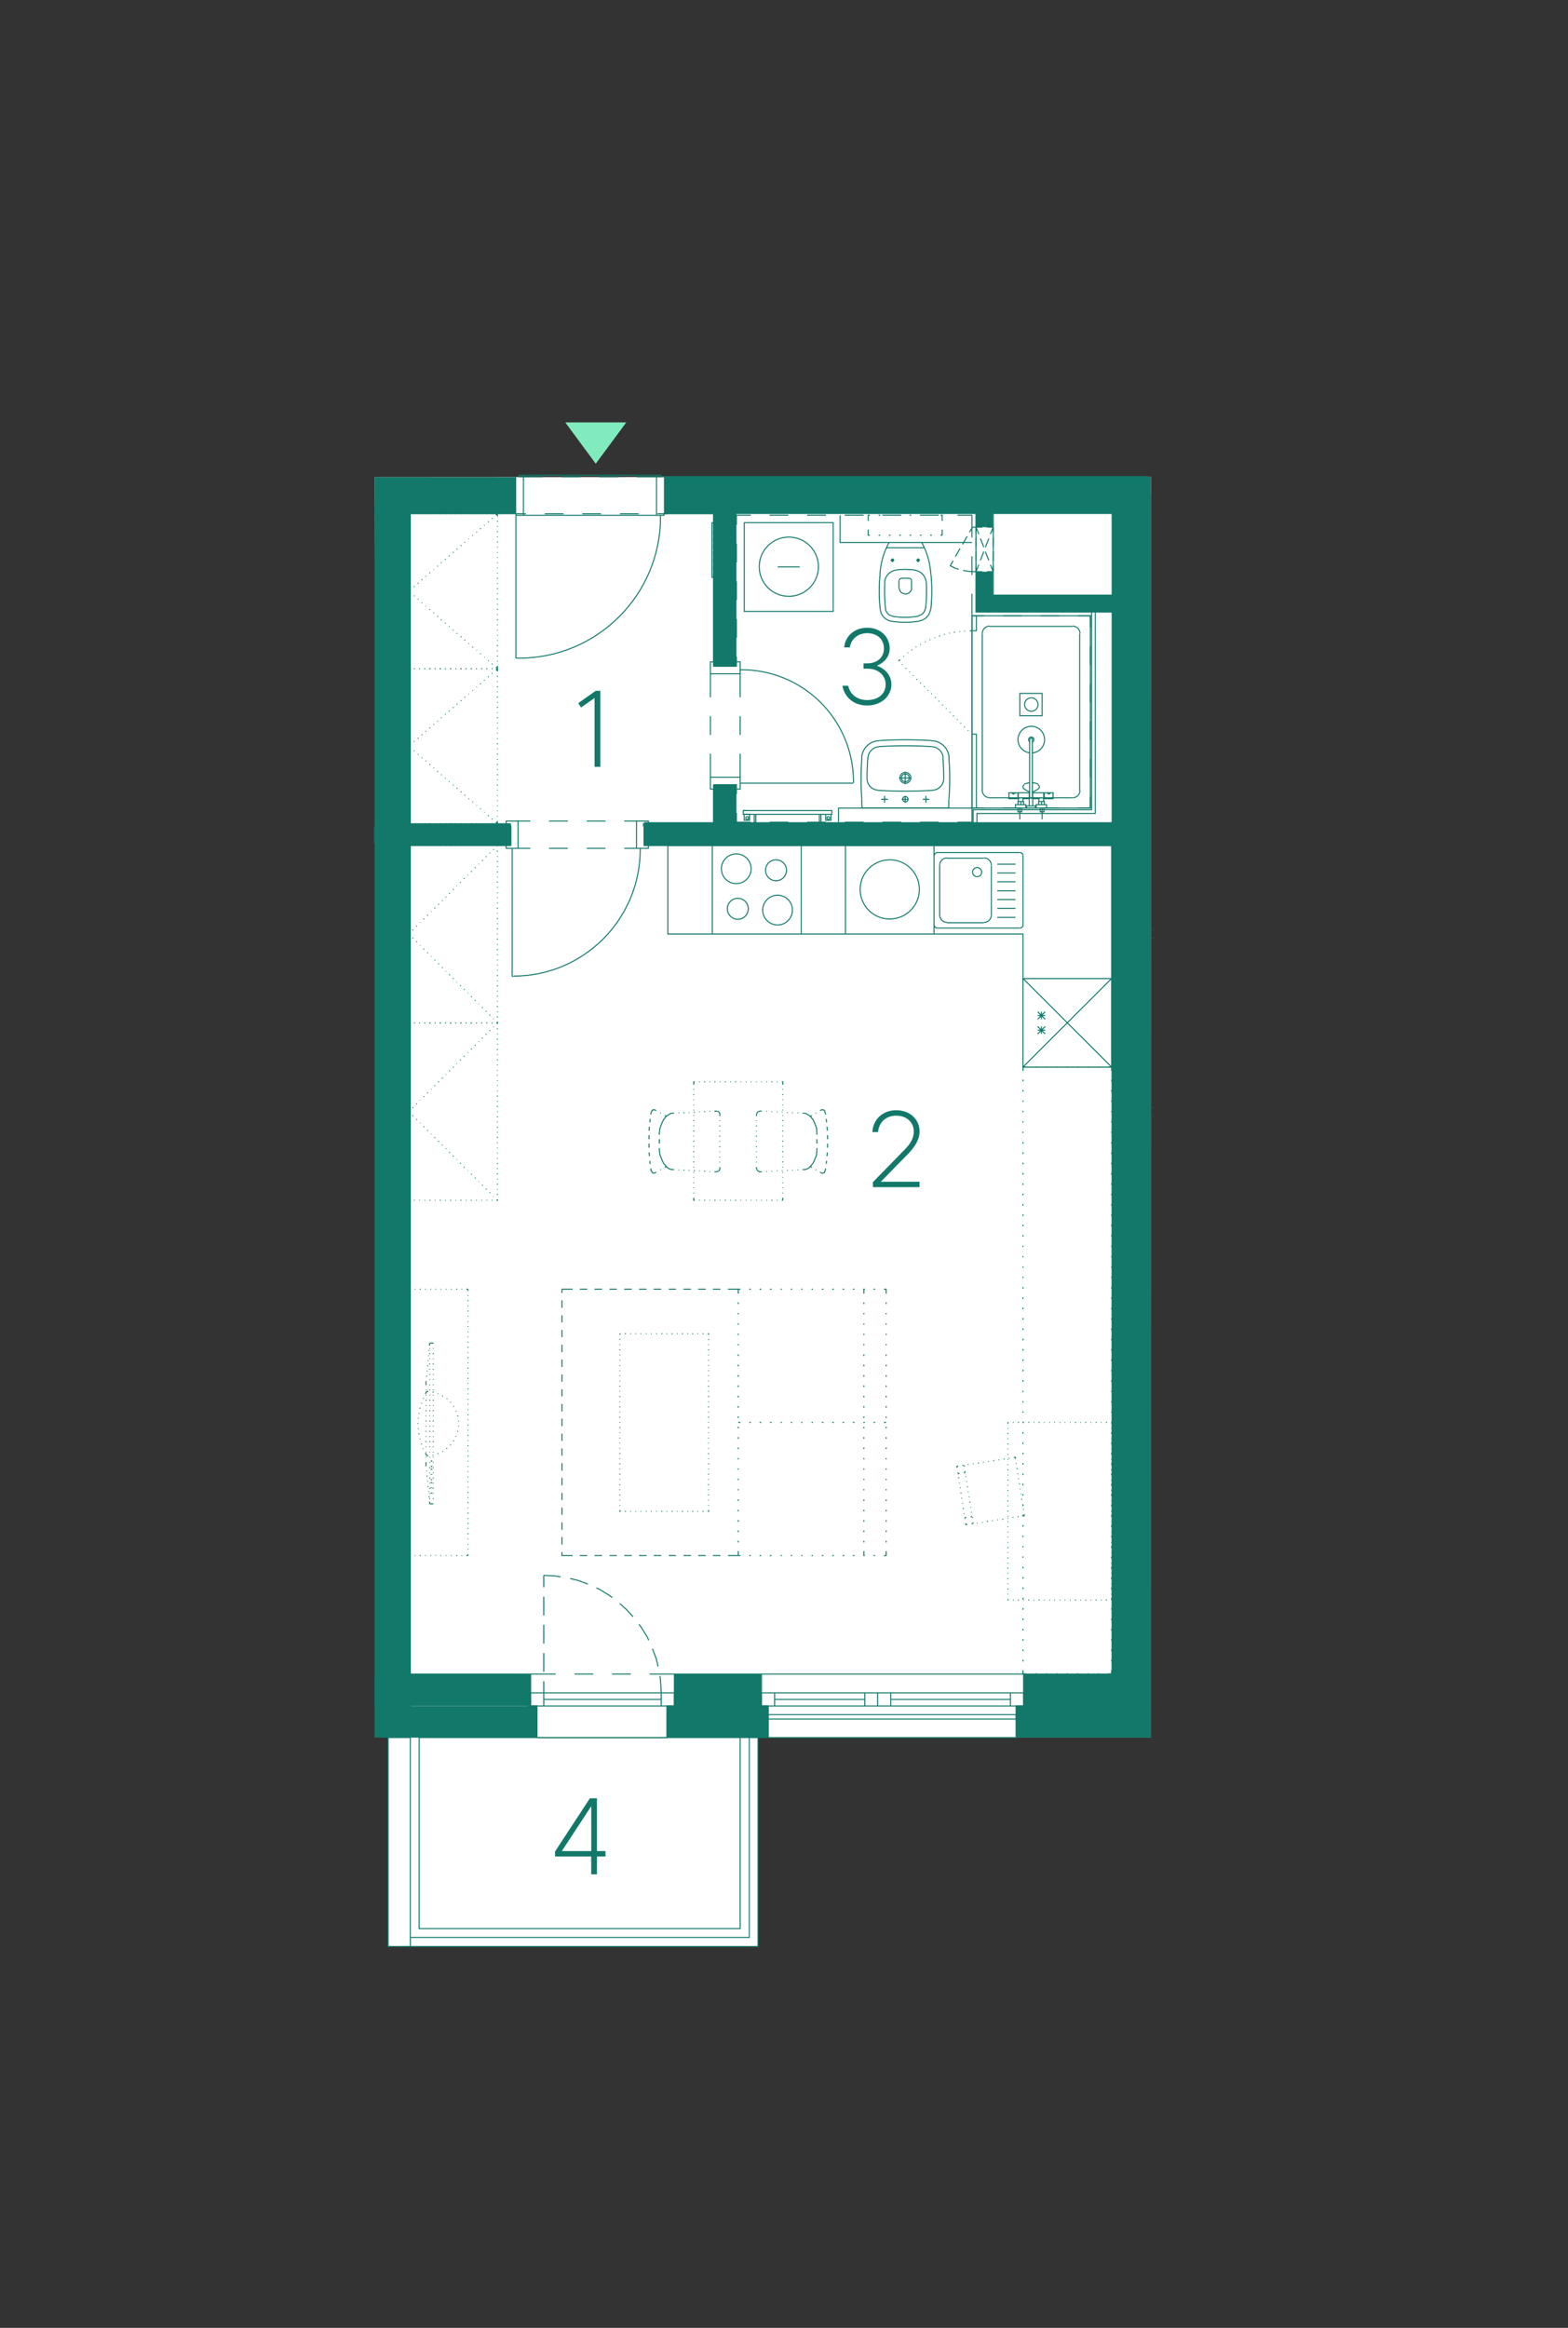 <?xml version="1.0" encoding="UTF-8"?><svg id="Vrstva_1" xmlns="http://www.w3.org/2000/svg" xmlns:xlink="http://www.w3.org/1999/xlink" viewBox="0 0 375.48 557.33"><rect x="0" y="0" width="375.48" height="557.33" fill="#333333" stroke="none"/><defs><style>.cls-1,.cls-2,.cls-3,.cls-4{stroke-width:0px;}.cls-1,.cls-5,.cls-6{fill:none;}.cls-7{clip-path:url(#clippath-4);}.cls-8{clip-path:url(#clippath-3);}.cls-9{clip-path:url(#clippath-2);}.cls-10{clip-path:url(#clippath-6);}.cls-11{clip-path:url(#clippath-5);}.cls-2{fill:#127869;}.cls-5{stroke-linecap:round;stroke-linejoin:round;}.cls-5,.cls-6{stroke:#127869;stroke-width:.25px;}.cls-3{fill:#fff;}.cls-4{fill:#82ebbd;}</style><clipPath id="clippath-2"><rect class="cls-1" x="-149.26" y="101.13" width="425.46" height="442.98"/></clipPath><clipPath id="clippath-3"><rect class="cls-1" x="-149.26" y="101.13" width="425.46" height="442.98"/></clipPath><clipPath id="clippath-4"><rect class="cls-1" x="-149.26" y="101.13" width="425.46" height="442.98"/></clipPath><clipPath id="clippath-5"><rect class="cls-1" x="-149.26" y="101.13" width="425.46" height="442.98"/></clipPath><clipPath id="clippath-6"><rect class="cls-1" x="-149.26" y="101.13" width="425.46" height="442.98"/></clipPath></defs><polygon class="cls-3" points="89.71 114.25 275.63 114.13 275.61 416.02 181.52 416 181.52 466.02 92.94 466.02 92.94 416 91.18 416.02 89.71 114.25"/><g class="cls-9"><path class="cls-6" d="M128.71,416.02h31.12M183.99,416.02h59.48M155.56,416.02h4.28M146.56,416.02h4.5M137.56,416.02h4.5M128.71,416.02h4.35M238.51,416.02h4.95M229.51,416.02h4.5M220.51,416.02h4.5M211.51,416.02h4.5M202.51,416.02h4.5M193.51,416.02h4.5M183.99,416.02h5.02M266.86,197.77v4.05M89.71,197.77v4.05M97.51,197.77v4.05M122.34,201.82v-4.05M122.94,233.77h-.3M122.97,233.7c16.76,0,30.34-13.58,30.34-30.34M153.31,203.1v.3M149.49,203.1h2.92M140.49,203.1h4.5M131.49,203.1h4.5M124.06,203.1h2.93M149.49,196.57h2.92M140.49,196.57h4.5M131.49,196.57h4.5M124.06,196.57h2.93M122.64,233.77v-30.68M121.21,197.25v-.67h2.85M124.06,203.1h-2.85v-.67M124.06,203.1v-6.52M155.26,197.25v-.67h-2.85M152.41,203.1h2.85v-.67M152.41,203.1v-6.52M158.49,201.82h-4.27v-4.05M237.84,122.47v20.02h29.02v4.05h-33.15v-24.08h4.12ZM170.86,122.47h5.32M170.86,197.77h5.32M176.19,187.87h-5.32M176.19,159.52h-5.32M170.11,180.45v5.62M170.11,171.45v4.5M170.11,161.32v5.62M177.24,180.45v5.62M177.24,171.45v4.5M177.24,161.32v5.62M204.31,187.5h-27.07M204.38,187.46c.08-7.21-2.75-14.16-7.85-19.26-5.1-5.1-12.04-7.93-19.26-7.85M170.86,158.47h-.75v2.85M177.24,161.32v-2.85h-.75M177.24,161.32h-7.12M170.86,188.92h-.75v-2.85M177.24,186.07v2.85h-.75M177.24,186.07h-7.12M176.19,187.87v9.9M176.19,122.47v37.05M170.86,187.87v9.9M170.86,122.47v37.05M175.29,187.87v9.9M175.29,122.47v37.05M171.76,187.87v9.9M171.76,122.47v37.05M122.34,201.82h-24.83M266.86,201.82h-112.65M122.34,197.77h-24.83M266.86,197.77h-112.65M274.66,197.77v4.05M157.44,123h2.4M148.44,123h4.5M139.44,123h4.5M130.44,123h4.5M123.54,123h2.4M123.54,123.37v34.2M123.54,123v.38h1.8v-9.6h-1.05v.38M159.01,123v.38h-1.8v-9.6h1.05v.38M124.29,157.57h-.75M124.32,157.57c18.7,0,33.86-15.16,33.86-33.86M158.11,123.37v.38M157.21,113.77h-31.88M157.21,123.37h-31.88"/></g><path class="cls-5" d="M245.64,408.45h-.52v-7.65h21.23v-198.37h-112.12v-.6M162.01,408.45h-.52v-7.65h20.85v7.65h-.52M126.54,408.45h.52v-7.65h-29.02v-198.37h24.3v-.6"/><g class="cls-8"><path class="cls-6" d="M170.57,223.62h21.3v-21.23h-21.3v21.23ZM172.75,207.99c0,1.97,1.59,3.56,3.56,3.56s3.56-1.6,3.56-3.56-1.6-3.56-3.56-3.56-3.56,1.6-3.56,3.56M182.64,217.89c0,1.97,1.6,3.56,3.56,3.56s3.56-1.6,3.56-3.56-1.59-3.56-3.56-3.56-3.56,1.6-3.56,3.56M183.32,208.36c0,1.39,1.12,2.51,2.51,2.51s2.51-1.12,2.51-2.51-1.12-2.51-2.51-2.51-2.51,1.12-2.51,2.51M174.17,217.58c0,1.39,1.12,2.51,2.51,2.51s2.51-1.12,2.51-2.51-1.12-2.51-2.51-2.51-2.51,1.12-2.51,2.51M238.82,215.37h4.35M223.74,221.49c0,.39.32.71.71.71M225.02,219.08c0,.97.79,1.76,1.76,1.76M238.82,219.65h4.35M238.82,217.47h4.35M244.26,222.2c.39,0,.71-.32.71-.71M235.63,220.85c.97,0,1.76-.79,1.76-1.76M244.22,222.2h-19.8M235.59,220.92h-8.85M244.97,221.52v-16.65M225.02,219.12v-11.92M237.39,219.12v-11.92M223.67,221.52v-16.65M224.46,204.12c-.39,0-.71.32-.71.71M226.78,205.4c-.97,0-1.76.79-1.76,1.76M244.97,204.83c0-.39-.32-.71-.71-.71M238.82,206.9h4.35M226.75,205.47h8.85M224.42,204.12h19.8M235.07,208.81c0-.6-.49-1.09-1.09-1.09s-1.09.49-1.09,1.09.49,1.09,1.09,1.09,1.09-.49,1.09-1.09M238.82,211.1h4.35M238.82,209h4.35M238.82,213.27h4.35M237.39,207.16c0-.97-.79-1.76-1.76-1.76M213.06,220.02c3.91,0,7.09-3.17,7.09-7.09s-3.17-7.09-7.09-7.09M216.62,223.62h7.05v-21.22h-7.05M213.06,205.85c-3.91,0-7.09,3.17-7.09,7.09s3.17,7.09,7.09,7.09M216.62,202.4h-14.17v21.22h14.17M250.29,246.65h-1.8M249.39,245.75v1.8M250.29,245.75l-1.8,1.8M250.29,247.55l-1.8-1.8M250.29,243.12h-1.8M249.39,242.22v1.8M250.29,242.22l-1.8,1.8M250.29,244.02l-1.8-1.8M266.19,255.5v-21.22h-21.23v21.22M244.97,234.27l21.23,21.22h-21.23M266.19,234.27l-21.23,21.22M266.19,202.4h-106.27v21.22h85.05v31.88h21.23v-53.1ZM182.34,400.8h62.77M238.51,400.8h6.6M229.51,400.8h4.5M220.51,400.8h4.5M211.51,400.8h4.5M202.51,400.8h4.5M193.51,400.8h4.5M182.34,400.8h6.67M155.56,400.8h5.92M146.56,400.8h4.5M137.56,400.8h4.5M127.06,400.8h6"/></g><path class="cls-5" d="M154.07,197.75v-.52h16.65v.52M158.87,122.97h11.85v-.52M122.19,197.75v-.52h-24.3v-74.25h25.5"/><path class="cls-6" d="M119.12,142.1v.15M119.12,140.82v.23M119.12,139.62v.15M119.12,138.35v.23M119.12,137.15v.15M119.12,135.87v.15M119.12,134.67v.15M119.12,133.4v.15M119.12,132.2v.15M119.12,130.92v.15M119.12,129.65v.23M119.12,128.45v.15M119.12,127.17v.23M119.12,125.97v.15M119.12,124.7v.23M118.97,122.97h.15v.68M117.77,122.97h.15M116.49,122.97h.15M115.29,122.97h.15M114.02,122.97h.15M112.74,122.97h.22M111.54,122.97h.15M110.27,122.97h.23M109.07,122.97h.15M107.79,122.97h.23M106.59,122.97h.15M105.32,122.97h.22M104.12,122.97h.15M102.84,122.97h.23M101.64,122.97h.15M100.37,122.97h.15M99.17,122.97h.15M97.89,123.65v-.68h.15M97.89,124.92v-.23M97.89,126.12v-.15M97.89,127.4v-.23M97.89,128.6v-.15M97.89,129.87v-.23M97.89,131.07v-.15M97.89,132.35v-.15M97.89,133.55v-.15M97.89,134.82v-.15M97.89,136.02v-.15M97.89,137.3v-.15M97.89,138.57v-.23M97.89,139.77v-.15M97.89,141.05v-.23M97.89,142.25v-.15M97.89,143.52v-.23M97.89,144.72v-.15M97.89,146v-.23M97.89,147.2v-.15M97.89,148.47v-.22M97.89,149.67v-.15M97.89,150.95v-.15M97.89,152.15v-.15M97.89,153.42v-.15M97.89,154.7v-.23M97.89,155.9v-.15M97.89,157.17v-.23M97.89,158.37v-.15M97.89,160.1v-.67M118.74,196.85l.38.38M117.77,196.02l.15.15M116.87,195.2l.15.15M115.97,194.45l.08.08M114.99,193.62l.15.07M114.09,192.8l.08.08M113.12,191.97l.15.08M112.22,191.15l.08.15M111.24,190.32l.15.15M110.34,189.5l.15.15M109.37,188.67l.15.15M108.47,187.92l.15.08M107.49,187.1l.15.08M106.59,186.27l.15.07M105.62,185.45l.15.08M104.72,184.62l.15.15M103.82,183.8l.07.15M102.84,182.97l.15.15M101.94,182.15l.07.15M100.97,181.4l.15.07M100.07,180.57l.15.08M99.09,179.75l.15.07M98.34,178.32l-.45.38.45.3M99.24,177.5l-.15.07M100.22,176.67l-.15.15M101.12,175.85l-.15.15M102.02,175.02l-.07.15M102.99,174.2l-.15.15M103.89,173.37l-.07.15M104.87,172.62l-.15.07M105.77,171.8l-.15.08M106.74,170.97l-.15.08M107.64,170.15l-.15.15M108.62,169.32l-.15.15M109.52,168.5l-.15.15M110.49,167.67l-.15.15M111.39,166.85l-.15.15M112.29,166.1l-.08.08M113.27,165.27l-.15.07M114.17,164.45l-.08.08M115.14,163.62l-.15.15M116.04,162.8l-.08.15M117.02,161.97l-.15.15M117.92,161.15l-.15.15M119.12,160.1l-.38.38M118.97,160.1h.15M117.77,160.1h.15M116.49,160.1h.15M115.29,160.1h.15M114.02,160.1h.15M112.74,160.1h.22M111.54,160.1h.15M110.27,160.1h.23M109.07,160.1h.15M107.79,160.1h.23M106.59,160.1h.15M105.32,160.1h.22M104.12,160.1h.15M102.84,160.1h.23M101.64,160.1h.15M100.37,160.1h.15M99.17,160.1h.15M97.89,160.77v-.68h.15M97.89,162.05v-.23M97.89,163.25v-.15M97.89,164.52v-.23M97.89,165.72v-.15M97.89,167v-.23M97.89,168.2v-.15M97.89,169.47v-.22M97.89,170.67v-.15M97.89,171.95v-.23M97.89,173.15v-.15M97.89,174.42v-.15M97.89,175.62v-.15M97.89,176.9v-.15M97.89,178.17v-.23M97.89,179.37v-.15M97.89,180.65v-.23M97.89,181.85v-.15M97.89,183.12v-.23M97.89,184.32v-.15M97.89,185.6v-.22M97.89,186.8v-.15M97.89,188.07v-.23M97.89,189.27v-.15M97.89,190.55v-.15M97.89,191.75v-.15M97.89,193.02v-.15M97.89,194.22v-.15M97.89,195.5v-.15M98.04,197.22h-.15v-.67M99.32,197.22h-.15M100.52,197.22h-.15M101.79,197.22h-.15M103.07,197.22h-.23M104.27,197.22h-.15M105.54,197.22h-.22M106.74,197.22h-.15M108.02,197.22h-.23M109.22,197.22h-.15M110.49,197.22h-.23M111.69,197.22h-.15M112.97,197.22h-.22M114.17,197.22h-.15M115.44,197.22h-.15M116.64,197.22h-.15M117.92,197.22h-.15M119.12,196.55v.67h-.15M119.12,195.35v.15M119.12,194.07v.15M119.12,192.87v.15M119.12,191.6v.15M119.12,190.4v.15M119.12,189.12v.15M119.12,187.85v.23M119.12,186.65v.15M119.12,185.37v.22M119.12,184.17v.15M119.12,182.9v.23M119.12,181.7v.15M119.12,180.42v.23M119.12,179.22v.15M119.12,177.95v.23M119.12,176.75v.15M119.12,175.47v.15M119.12,174.27v.15M119.12,173v.15M119.12,171.72v.23M119.12,170.52v.15M119.12,169.25v.22M119.12,168.05v.15M119.12,166.77v.23M119.12,165.57v.15M119.12,164.3v.23M119.12,163.1v.15M119.12,161.82v.23M119.12,160.1v.68"/><g class="cls-7"><path class="cls-6" d="M178.89,194.07h-.9M180.62,194.97v1.88h.38M180.99,194.97v1.88M179.49,194.97h-1.28v1.42h1.28v-1.42ZM178.93,195.5c-.19,0-.34.15-.34.34s.15.34.34.34.34-.15.34-.34-.15-.34-.34-.34M200.79,196.85v-3.38h31.95M186.24,135.72h5.25M195.99,135.68c0-3.91-3.17-7.09-7.09-7.09s-7.09,3.17-7.09,7.09,3.17,7.09,7.09,7.09,7.09-3.17,7.09-7.09M178.22,146.37h21.3v-21.23h-21.3v21.23ZM201.17,123.35v6.52h31.58M225.62,126.8v1.35M225.24,123.35h.38v1.35M222.77,123.35h.38M220.29,123.35h.38M217.82,123.35h.38M215.34,123.35h.38M212.87,123.35h.38M210.39,123.35h.38M207.92,124.7v-1.35h.38M208.29,128.15h-.38v-1.35M210.77,128.15h-.38M213.24,128.15h-.38M215.72,128.15h-.38M218.19,128.15h-.38M220.67,128.15h-.38M223.14,128.15h-.38M225.62,128.15h-.38M220.79,130.02c-.04-.09-.13-.15-.23-.15M213.02,129.87h7.5M213.06,129.87c-.1,0-.19.06-.24.15M212.84,129.98c-1.26,2.33-1.99,4.91-2.12,7.56M210.74,137.56c-.28,2.79-.27,5.59.05,8.38M210.79,145.94c.16,1.41,1.24,2.55,2.64,2.79M213.42,148.72c2.27.38,4.58.37,6.84-.04M220.22,148.65c1.39-.25,2.45-1.38,2.61-2.79M222.9,145.9c.31-2.77.32-5.57.04-8.34M222.9,137.54c-.14-2.65-.86-5.23-2.12-7.56M214.65,136.49c-1.55.17-2.75,1.44-2.83,3M221.79,139.49c-.08-1.54-1.26-2.81-2.79-2.99M219.03,136.46c-1.45-.18-2.92-.19-4.37-.02M212.06,145.8c.1.85.74,1.53,1.58,1.67M219.99,147.39c.83-.15,1.47-.83,1.56-1.67M211.87,139.49c-.11,2.1-.05,4.21.18,6.31M213.62,147.54c2.13.36,4.31.35,6.43-.04M221.64,145.76c.23-2.08.29-4.17.18-6.25M221.27,131.15h-9M219.88,134.37c.14,0,.26-.12.26-.26s-.12-.26-.26-.26-.26.12-.26.26.12.26.26.26M220.29,134.15h-.9M219.84,134.6v-.9M213.73,134.37c.14,0,.26-.12.26-.26s-.12-.26-.26-.26-.26.12-.26.26.12.26.26.26M213.24,134.15h.9M218.27,138.91c0-.19-.15-.34-.34-.34M215.68,138.57c-.19,0-.34.15-.34.34M217.96,138.49c-.77-.09-1.54-.09-2.31,0M213.69,134.6v-.9M215.34,140.79c0,.77.62,1.39,1.39,1.39M215.27,138.95v1.88M218.27,138.95v1.88M216.71,142.25c.84.01,1.54-.62,1.63-1.45M232.74,193.47v-46.05M262.29,146.52v48.23h-28.35v3M261.39,146.52v47.33h-28.35v3.9M176.34,190.1v-2.25h-.3M179.79,196.85h-3.45v-2.25M188.79,196.85h-4.5M197.79,196.85h-4.5M206.79,196.85h-4.5M215.79,196.85h-4.5M224.79,196.85h-4.5M235.67,193.47h-2.92v3.38h-3.45M244.67,193.47h-4.5M253.67,193.47h-4.5M261.09,190.7v2.77h-2.93M261.09,181.7v4.5M261.09,172.7v4.5M261.09,163.7v4.5M261.09,154.7v4.5M258.17,147.42h2.93v2.78M249.17,147.42h4.5M240.17,147.42h4.5M232.74,142.17v5.25h2.92M232.74,133.17v4.5M229.29,123.35h3.45v5.32M220.29,123.35h4.5M211.29,123.35h4.5M202.29,123.35h4.5M193.29,123.35h4.5M184.29,123.35h4.5M176.34,125.67v-2.32h3.45M176.34,134.67v-4.5M176.34,143.67v-4.5M176.34,152.67v-4.5M176.04,159.5h.3v-2.33M118.74,159.72l.38.38M117.77,158.9l.15.15M116.87,158.15l.15.08M115.97,157.32l.08.07M114.99,156.5l.15.08M114.09,155.67l.08.08M113.12,154.85l.15.15M112.22,154.02l.08.15M111.24,153.2l.15.15M110.34,152.37l.15.15M109.37,151.62l.15.08M108.47,150.8l.15.08M107.49,149.97l.15.07M106.59,149.15l.15.08M105.62,148.32l.15.15M104.72,147.5l.15.15M103.82,146.67l.07.15M102.84,145.85l.15.15M101.94,145.1l.07.07M100.97,144.27l.15.08M100.07,143.45l.15.07M99.09,142.62l.15.08M98.34,141.2l-.45.38.45.38M99.24,140.37l-.15.15M100.22,139.55l-.15.15M101.12,138.72l-.15.15M102.02,137.9l-.07.15M102.99,137.07l-.15.15M103.89,136.32l-.07.07M104.87,135.5l-.15.08M105.77,134.67l-.15.08M106.74,133.85l-.15.15M107.64,133.02l-.15.15M108.62,132.2l-.15.15M109.52,131.37l-.15.15M110.49,130.55l-.15.15M111.39,129.8l-.15.08M112.29,128.97l-.08.07M113.27,128.15l-.15.08M114.17,127.32l-.08.15M115.14,126.5l-.15.15M116.04,125.67l-.08.15M117.02,124.85l-.15.15M117.92,124.02l-.15.15M119.12,122.97l-.38.38M98.04,160.1h-.15M99.32,160.1h-.15M100.52,160.1h-.15M101.79,160.1h-.15M103.07,160.1h-.23M104.27,160.1h-.15M105.54,160.1h-.22M106.74,160.1h-.15M108.02,160.1h-.23M109.22,160.1h-.15M110.49,160.1h-.23M111.69,160.1h-.15M112.97,160.1h-.22M114.17,160.1h-.15M115.44,160.1h-.15M116.64,160.1h-.15M117.92,160.1h-.15M119.12,159.42v.68h-.15M119.12,158.22v.15M119.12,156.95v.22M119.12,155.75v.15M119.12,154.47v.23M119.12,153.27v.15M119.12,152v.15M119.12,150.8v.15M119.12,149.52v.15M119.12,148.25v.23M119.12,147.05v.15M119.12,145.77v.23M119.12,144.57v.15M119.12,143.3v.23"/><path class="cls-6" d="M275.49,141.2l-.45.38.45.38M275.27,160.1h-.23M275.04,123.65v-.68h.23M275.04,124.92v-.23M275.04,126.12v-.15M275.04,127.4v-.23M275.04,128.6v-.15M275.04,129.87v-.23M275.04,131.07v-.15M275.04,132.35v-.15M275.04,133.55v-.15M275.04,134.82v-.15M275.04,136.02v-.15M275.04,137.3v-.15M275.04,138.57v-.23M275.04,139.77v-.15M275.04,141.05v-.23M275.04,142.25v-.15M275.04,143.52v-.23M275.04,144.72v-.15M275.04,146v-.23M275.04,147.2v-.15M275.04,148.47v-.22M275.04,149.67v-.15M275.04,150.95v-.15M275.04,152.15v-.15M275.04,153.42v-.15M275.04,154.7v-.23M275.04,155.9v-.15M275.04,157.17v-.23M275.04,158.37v-.15M275.04,160.1v-.67M275.49,178.32l-.45.38.45.3M275.04,160.77v-.68h.23M275.04,162.05v-.23M275.04,163.25v-.15M275.04,164.52v-.23M275.04,165.72v-.15M275.04,167v-.23M275.04,168.2v-.15M275.04,169.47v-.22M275.04,170.67v-.15M275.04,171.95v-.23M275.04,173.15v-.15M275.04,174.42v-.15M275.04,175.62v-.15M275.04,176.9v-.15M275.04,178.17v-.23M275.04,179.37v-.15M275.04,180.65v-.23M275.04,181.85v-.15M275.04,183.12v-.23M275.04,184.32v-.15M275.04,185.6v-.22M275.04,186.8v-.15M275.04,188.07v-.23M275.04,189.27v-.15M275.04,190.55v-.15M275.04,191.75v-.15M275.04,193.02v-.15M275.04,194.22v-.15M275.04,195.5v-.15M275.27,197.22h-.23v-.67M212.64,191.37h-1.65M211.82,190.55v1.65M220.97,191.37h1.58M221.72,190.55v1.65M227.19,191.37v1.88M227.24,191.33c.24-3.24.24-6.5,0-9.74M227.27,181.59c0-2.34-1.9-4.24-4.24-4.24M223.01,177.3c-4.13-.24-8.28-.24-12.41,0M210.58,177.35c-2.34,0-4.24,1.9-4.24,4.24M206.37,181.59c-.24,3.24-.24,6.5,0,9.74M206.42,193.25l-.08-1.88M206.42,193.22c0,.14.12.25.26.25M226.89,193.47h-20.25M226.93,193.47c.14,0,.26-.11.26-.25M207.62,186.38c0,1.49,1.16,2.72,2.64,2.81M223.35,189.19c1.49-.09,2.64-1.32,2.64-2.81M210.25,189.22c4.37.27,8.74.27,13.11,0M225.84,181.37c-.11-1.4-1.23-2.51-2.64-2.59M210.49,178.78c-1.4.08-2.53,1.19-2.64,2.59M225.99,186.38c0-1.67-.07-3.34-.2-5.01M207.82,181.37c-.13,1.66-.2,3.33-.2,5.01M223.17,178.74c-4.24-.25-8.48-.25-12.72,0M215.94,191.37h1.65M217.74,186.23c0-.52-.42-.94-.94-.94s-.94.42-.94.94.42.94.94.94.94-.42.94-.94M218.12,186.23c0-.72-.59-1.31-1.31-1.31s-1.31.59-1.31,1.31.59,1.31,1.31,1.31,1.31-.59,1.31-1.31M215.27,186.27h3M216.77,187.77v-3M217.44,191.34c0-.35-.29-.64-.64-.64s-.64.29-.64.64.29.64.64.64.64-.28.64-.64M216.77,190.55v1.65M193.89,194.07h-15.9v.9h15.9M196.59,194.97v1.88h-.38M196.22,194.97v1.88M197.72,194.97h1.27v1.43h-1.27v-1.43ZM198.36,195.5c-.19,0-.34.15-.34.34s.15.34.34.34.34-.15.34-.34-.15-.34-.34-.34M193.89,194.97h5.32v-.9h-5.32"/></g><line class="cls-5" x1="158.12" y1="114.12" x2="274.66" y2="114.12"/><path class="cls-6" d="M266.19,353.07v.15M266.19,351.8v.23M266.19,350.6v.15M266.19,349.32v.15M266.19,348.12v.15M266.19,346.85v.15M266.19,345.57v.23M266.19,344.37v.15M266.19,343.1v.22M266.19,341.9v.15M266.19,340.55v.3M266.12,340.55h.08M264.84,340.55h.23M263.64,340.55h.15M262.37,340.55h.23M261.17,340.55h.15M259.89,340.55h.23M258.69,340.55h.15M257.42,340.55h.23M256.22,340.55h.15M254.94,340.55h.15M253.74,340.55h.15M252.47,340.55h.15M251.27,340.55h.15M249.99,340.55h.15M248.72,340.55h.23M247.52,340.55h.15M246.24,340.55h.23M245.04,340.55h.15M243.77,340.55h.23M242.57,340.55h.15M241.37,340.55h.15M241.37,340.85v-.3M241.37,342.05v-.15M241.37,343.32v-.22M241.37,344.52v-.15M241.37,345.8v-.23M241.37,347v-.15M241.37,348.27v-.15M241.37,349.47v-.15M241.37,350.75v-.15M241.37,352.02v-.23M241.37,353.22v-.15M241.37,354.5v-.22M241.37,355.7v-.15M241.37,356.97v-.23M241.37,358.17v-.15M241.37,359.45v-.22M241.37,360.65v-.15M241.37,361.92v-.23M241.37,363.12v-.15M241.37,364.4v-.15M241.37,365.6v-.15M241.37,366.87v-.15M241.37,368.07v-.15M241.37,369.35v-.15M241.37,370.62v-.22M241.37,371.82v-.15M241.37,373.1v-.23M241.37,374.3v-.15M241.37,375.57v-.22M241.37,376.77v-.15M241.37,378.05v-.23M241.37,379.25v-.15M241.37,380.52v-.23M241.37,381.72v-.15M241.37,383.07v-.22M265.29,255.5h.9M262.82,255.5h.38M260.34,255.5h.38M257.87,255.5h.38M255.39,255.5h.38M252.92,255.5h.38M250.44,255.5h.38M247.97,255.5h.38M244.97,256.4v-.9h.82M244.97,258.87v-.38M244.97,261.35v-.38M244.97,263.82v-.3M244.97,266.3v-.3M244.97,268.77v-.3M244.97,271.25v-.3M244.97,273.8v-.38M244.97,276.27v-.38M244.97,278.75v-.38M244.97,281.22v-.38M244.97,283.7v-.38M244.97,286.17v-.38M244.97,288.65v-.38M244.97,291.12v-.38M244.97,293.6v-.38M244.97,296.07v-.38M244.97,298.55v-.3M244.97,301.02v-.3M244.97,303.5v-.3M244.97,305.97v-.3M244.97,308.52v-.38M244.97,311v-.38M244.97,313.47v-.38M244.97,315.95v-.38M244.97,318.42v-.38M244.97,320.9v-.38M244.97,323.37v-.38M244.97,325.85v-.38M244.97,328.32v-.38M244.97,330.8v-.38M244.97,333.27v-.3M244.97,335.75v-.3M244.97,338.22v-.3M244.97,340.7v-.3M244.97,343.25v-.38M244.97,345.72v-.38M244.97,348.2v-.38M244.97,350.67v-.38M244.97,353.15v-.38M244.97,355.62v-.38M244.97,358.1v-.38M244.97,360.57v-.38M244.97,363.05v-.38M244.97,365.52v-.38M244.97,368v-.3M244.97,370.47v-.3M244.97,372.95v-.3M244.97,375.5v-.38M244.97,377.97v-.38M244.97,380.45v-.38M244.97,382.92v-.38M244.97,385.4v-.38M244.97,387.87v-.38M244.97,390.35v-.38M244.97,392.82v-.38M244.97,395.3v-.38M244.97,397.77v-.38M245.79,400.77h-.82v-.9M248.34,400.77h-.38M250.82,400.77h-.38M253.29,400.77h-.38M255.77,400.77h-.38M258.24,400.77h-.38M260.72,400.77h-.38M263.19,400.77h-.38M266.19,399.87v.9h-.9M266.19,397.4v.38M266.19,394.92v.38M266.19,392.45v.38M266.19,389.97v.38M266.19,387.5v.38M266.19,385.02v.38M266.19,382.55v.38M266.19,380.07v.38M266.19,377.6v.38M266.19,375.12v.38M266.19,372.65v.3M266.19,370.17v.3M266.19,367.7v.3M266.19,365.15v.38M266.19,362.67v.38M266.19,360.2v.38M266.19,357.72v.38M266.19,355.25v.38M266.19,352.77v.38M266.19,350.3v.38M266.19,347.82v.38M266.19,345.35v.38M266.19,342.87v.38M266.19,340.4v.3M266.19,337.92v.3M266.19,335.45v.3M266.19,332.97v.3M266.19,330.42v.38M266.19,327.95v.38M266.19,325.47v.38M266.19,323v.38M266.19,320.52v.38M266.19,318.05v.38M266.19,315.57v.38M266.19,313.1v.38M266.19,310.62v.38M266.19,308.15v.38M266.19,305.67v.3M266.19,303.2v.3M266.19,300.72v.3M266.19,298.25v.3M266.19,295.7v.38M266.19,293.22v.38M266.19,290.75v.38M266.19,288.27v.38M266.19,285.8v.38M266.19,283.32v.38M266.19,280.85v.38M266.19,278.37v.38M266.19,275.9v.38M266.19,273.42v.38M266.19,270.95v.3M266.19,268.47v.3M266.19,266v.3M266.19,263.52v.3M266.19,260.97v.38M266.19,258.5v.38M266.19,255.5v.9"/><path class="cls-6" d="M171.84,280.47l.15-.08M171.69,280.55l.15-.08M171.54,280.55h.15M171.09,280.55h.45M169.89,280.47h.15M168.62,280.4h.23M167.42,280.32h.15M166.14,280.25h.23M164.94,280.17l.15.07M163.67,280.17h.23M162.47,280.1h.15M160.97,280.02h.45M187.22,287.37h.23M186.02,287.37h.15M184.74,287.37h.23M183.54,287.37h.15M182.27,287.37h.15M181.07,287.37h.15M179.79,287.37h.15M178.59,287.37h.15M177.32,287.37h.15M176.04,287.37h.23M174.84,287.37h.15M173.57,287.37h.22M172.37,287.37h.15M171.09,287.37h.23M169.89,287.37h.15M168.62,287.37h.23M167.42,287.37h.15M166.14,286.77v.6h.23M166.14,285.57v.15M166.14,284.3v.15M166.14,283.1v.15M166.14,281.82v.15M166.14,280.62v.15M166.14,279.35v.15M166.14,278.07v.23M166.14,276.87v.15M166.14,275.6v.23M166.14,274.4v.15M166.14,273.12v.23M166.14,271.92v.15M166.14,270.65v.23M166.14,269.45v.15M166.14,268.17v.22M166.14,266.97v.15M166.14,265.7v.15M166.14,264.5v.15M166.14,263.22v.15M166.14,261.95v.23M166.14,260.75v.15M166.37,259.02h-.23v.68M167.57,259.02h-.15M168.84,259.02h-.23M170.04,259.02h-.15M171.32,259.02h-.23M172.52,259.02h-.15M173.79,259.02h-.22M174.99,259.02h-.15M176.27,259.02h-.23M177.47,259.02h-.15M178.74,259.02h-.15M179.94,259.02h-.15M181.22,259.02h-.15M182.42,259.02h-.15M183.69,259.02h-.15M184.97,259.02h-.23M186.17,259.02h-.15M187.44,259.7v-.68h-.23M187.44,260.9v-.15M187.44,262.17v-.23M187.44,263.37v-.15M187.44,264.65v-.15M187.44,265.85v-.15M187.44,267.12v-.15M187.44,268.4v-.22M187.44,269.6v-.15M187.44,270.87v-.23M187.44,272.07v-.15M187.44,273.35v-.23M187.44,274.55v-.15M187.44,275.82v-.23M187.44,277.02v-.15M187.44,278.3v-.23M187.44,279.5v-.15M187.44,280.77v-.15M187.44,281.97v-.15M187.44,283.25v-.15M187.44,284.45v-.15M187.44,285.72v-.15M187.44,287.37v-.6M231.39,363.27l-.38.08M232.74,363.05l-.3.07M229.74,352.77l-.38.08M231.17,352.55l-.38.07M232.97,364.47l.07.3M232.82,363.2v.23M232.59,362l.07.15M232.44,360.8v.15M232.22,359.52l.07.23M232.07,358.32v.15M231.84,357.12v.15M231.69,355.85v.22M231.47,354.65v.15M231.32,353.45v.15M231.09,352.17v.22M230.87,350.82l.08.3M242.79,348.95l.38-.07M241.59,349.17l.15-.07M240.32,349.32h.22M239.12,349.55l.15-.07M237.84,349.7h.23M236.64,349.92l.15-.07M235.44,350.07h.15M234.17,350.3l.23-.07M232.97,350.45h.15M231.77,350.67l.15-.07M230.49,350.82h.23M229.14,351.05l.3-.07M229.14,351.42v-.38M229.37,352.62v-.15M229.59,353.9l-.08-.22M229.74,355.1v-.15M229.97,356.3l-.08-.15M230.12,357.57v-.22M230.34,358.77l-.08-.15M230.49,359.97v-.15M230.72,361.25l-.08-.23M230.87,362.45v-.15M231.09,363.65l-.08-.15M231.32,365.07l-.08-.38M231.62,365l-.3.07M232.89,364.85h-.23M234.09,364.62l-.15.07M235.29,364.47h-.15M236.57,364.25h-.23M237.77,364.1h-.15M238.97,363.87h-.15M240.24,363.72h-.23M241.44,363.5h-.15M242.64,363.27l-.15.08M243.92,363.12h-.22M245.27,362.9l-.3.08M245.27,362.52v.38M245.04,361.32l.08.15M244.89,360.12v.15M244.67,358.85v.22M244.52,357.65v.15M244.29,356.45v.15M244.14,355.17v.22M243.92,353.97v.15M243.69,352.77l.07.15M243.54,351.5v.23M243.32,350.3l.07.15M243.17,348.87v.38M241.52,383.07h-.15M242.72,383.07h-.15M243.99,383.07h-.23M245.19,383.07h-.15M246.47,383.07h-.23M247.67,383.07h-.15M248.94,383.07h-.23M250.14,383.07h-.15M251.42,383.07h-.15M252.62,383.07h-.15M253.89,383.07h-.15M255.09,383.07h-.15M256.37,383.07h-.15M257.64,383.07h-.23M258.84,383.07h-.15M260.12,383.07h-.23M261.32,383.07h-.15M262.59,383.07h-.23M263.79,383.07h-.15M265.07,383.07h-.23M266.19,383.07h-.08M266.19,382.85v.22M266.19,381.57v.15M266.19,380.3v.22M266.19,379.1v.15M266.19,377.82v.23M266.19,376.62v.15M266.19,375.35v.22M266.19,374.15v.15M266.19,372.87v.23M266.19,371.67v.15M266.19,370.4v.23M266.19,369.2v.15M266.19,367.92v.15M266.19,366.72v.15M266.19,365.45v.15M266.19,364.25v.15M266.19,362.97v.15M266.19,361.7v.23M266.19,360.5v.15M266.19,359.22v.22M266.19,358.02v.15M266.19,356.75v.23M266.19,355.55v.15M266.19,354.27v.23"/><path class="cls-6" d="M206.87,366.8v-.38M206.87,369.27v-.38M206.87,372.42v-1.05M177.32,372.42h-.52M179.79,372.42h-.38M182.27,372.42h-.38M184.74,372.42h-.38M187.22,372.42h-.3M189.69,372.42h-.3M192.17,372.42h-.3M194.64,372.42h-.3M197.19,372.42h-.38M199.67,372.42h-.38M202.14,372.42h-.38M204.62,372.42h-.38M207.09,372.42h-.38M209.57,372.42h-.38M212.19,371.37v1.05h-.52M212.19,368.9v.38M212.19,366.42v.38M212.19,363.95v.38M212.19,361.47v.38M212.19,359v.38M212.19,356.52v.3M212.19,354.05v.3M212.19,351.57v.3M212.19,349.1v.3M212.19,346.55v.38M212.19,344.07v.38M212.19,341.6v.38M212.19,339.12v.38M212.19,336.65v.38M212.19,334.17v.38M212.19,331.7v.38M212.19,329.22v.38M212.19,326.75v.38M212.19,324.27v.38M212.19,321.8v.3M212.19,319.32v.3M212.19,316.85v.3M212.19,314.37v.3M212.19,311.82v.38M211.67,308.67h.52v1.05M209.19,308.67h.38M206.72,308.67h.38M204.24,308.67h.38M201.77,308.67h.38M199.29,308.67h.38M196.82,308.67h.38M194.34,308.67h.3M191.87,308.67h.3M189.39,308.67h.3M186.92,308.67h.3M184.37,308.67h.38M181.89,308.67h.38M179.42,308.67h.38M176.79,309.72v-1.05h.52M176.79,312.2v-.38M176.79,314.67v-.3M176.79,317.15v-.3M176.79,319.62v-.3M176.79,322.1v-.3M176.79,324.65v-.38M176.79,327.12v-.38M176.79,329.6v-.38M176.79,332.07v-.38M176.79,334.55v-.38M176.79,337.02v-.38M176.79,339.5v-.38M176.79,341.97v-.38M176.79,344.45v-.38M176.79,346.92v-.38M176.79,349.4v-.3M176.79,351.87v-.3M176.79,354.35v-.3M176.79,356.82v-.3M176.79,359.37v-.38M176.79,361.85v-.38M176.79,364.32v-.38M176.79,366.8v-.38M176.79,369.27v-.38M176.79,372.42v-1.05M197.72,279.72l-.07.3-.08.3-.07.15-.08.23-.08.07h-.07l-.15.08h-.38M197.94,277.92l-.07.45v.3M198.09,275.9v.45l-.07.45M198.17,273.8v.97M198.17,271.77v.98M198.02,269.75l.07.45v.52M197.87,267.87v.3l.07.52M196.74,265.7h.38l.15.07.07.08h.08l.08.23.07.23.08.22.07.3M195.62,271.7v-.52l-.08-1.05-.38-1.05-.45-.98-.67-.83-.3-.22-.38-.23-.38-.23-.38-.08M195.62,273.27v-.52M195.62,274.85v.6l-.08,1.05-.38.98-.45.98-.67.82-.3.3-.38.23-.38.15-.38.07M195.62,273.27v.53M196.37,265.92l.38-.23M195.32,266.52l.15-.07M194.04,267.27l.38-.22M194.42,279.5l-.38-.23M195.47,280.1l-.15-.08M196.74,280.85l-.38-.23M192.17,266.52h.45M190.97,266.45h.15M189.69,266.37l.15.08M188.49,266.37h.15M187.22,266.3h.15M186.02,266.22h.15M184.74,266.15h.15M183.54,266.07h.15M182.04,266l.38.08M181.89,266.07l.15-.08M181.74,266.07h.15M181.59,266.15l.15-.07M181.44,266.22l.15-.08M181.37,266.3l.07-.08M181.29,266.45l.08-.15M181.22,266.6l.08-.15M181.22,266.75v-.15M181.14,266.9l.07-.15M181.14,267.2v-.3M181.14,268.4v-.15M181.14,269.67v-.23M181.14,270.87v-.15M181.14,272.15v-.22M181.14,273.35v-.15M181.14,274.62v-.23M181.14,275.82v-.15M181.14,277.1v-.15M181.14,278.3v-.15M181.14,279.72v-.3M181.22,279.87l-.07-.15M181.22,279.95v-.08M181.29,280.1l-.08-.15M181.37,280.25l-.08-.15M181.44,280.32l-.07-.08M181.59,280.4l-.15-.07M181.74,280.47l-.15-.08M181.89,280.55l-.15-.08M182.04,280.55h-.15M182.42,280.55h-.38M183.69,280.47h-.15M184.89,280.4h-.15M186.17,280.32h-.15M187.37,280.25h-.15M188.64,280.17l-.15.07M189.84,280.17h-.15M191.12,280.1h-.15M192.62,280.02h-.45M155.87,279.72v.3l.07.3.15.15.08.23.08.07h.07l.08.08h.38M155.64,277.92v.45l.07.3M155.42,275.9l.08.45v.45M155.42,273.8v.97M155.42,271.77v.98M155.49,269.75v.45l-.08.52M155.72,267.87l-.07.3v.52M156.77,265.7h-.38l-.08.07-.07.08h-.08l-.08.23-.15.23-.07.22v.3M157.89,271.7v-.52l.15-1.05.38-1.05.45-.98.67-.83.3-.22.38-.23.38-.23.38-.08M157.89,273.27v-.52M157.89,274.85v.6l.15,1.05.38.98.45.98.67.82.3.3.38.23.38.15.38.07M157.89,273.27v.53M157.14,265.92l-.38-.23M158.27,266.52l-.15-.07M159.54,267.27l-.38-.22M159.17,279.5l.38-.23M158.12,280.1l.15-.08M156.77,280.85l.38-.23M161.42,266.52h-.45M162.62,266.45h-.15M163.89,266.37l-.23.08M165.09,266.37h-.15M166.37,266.3h-.23M167.57,266.22h-.15M168.84,266.15h-.22M170.04,266.07h-.15M171.54,266l-.45.08M171.69,266.07l-.15-.08M171.84,266.07h-.15M171.99,266.15l-.15-.07M172.07,266.22l-.07-.08M172.22,266.3l-.15-.08M172.29,266.45l-.08-.15M172.37,266.6l-.08-.15M172.37,266.75v-.15M172.37,266.9v-.15M172.37,267.2v-.3M172.37,268.4v-.15M172.37,269.67v-.23M172.37,270.87v-.15M172.37,272.15v-.22M172.37,273.35v-.15M172.37,274.62v-.23M172.37,275.82v-.15M172.37,277.1v-.15M172.37,278.3v-.15M172.37,279.72v-.3M172.37,279.87v-.15M172.37,279.95v-.08M172.29,280.1l.08-.15M172.22,280.25l.08-.15M172.07,280.32l.15-.08M171.99,280.4l.07-.07"/><path class="cls-6" d="M112.07,329.9v.22M112.07,328.7v.15M112.07,327.42v.23M112.07,326.22v.15M112.07,324.95v.23M112.07,323.75v.15M112.07,322.47v.22M112.07,321.27v.15M112.07,320v.15M112.07,318.8v.15M112.07,317.52v.15M112.07,316.32v.15M112.07,315.05v.15M112.07,313.77v.22M112.07,312.57v.15M112.07,311.3v.23M112.07,310.1v.15M112.07,308.67v.38M148.59,319.32h-.15M149.87,319.32h-.23M151.07,319.32h-.15M152.34,319.32h-.15M153.54,319.32h-.15M154.82,319.32h-.15M156.02,319.32h-.15M157.29,319.32h-.15M158.57,319.32h-.23M159.77,319.32h-.15M161.04,319.32h-.23M162.24,319.32h-.15M163.52,319.32h-.23M164.72,319.32h-.15M165.99,319.32h-.23M167.19,319.32h-.15M168.47,319.32h-.22M169.67,319.55v-.23h-.15M169.67,320.82v-.22M169.67,322.02v-.15M169.67,323.3v-.23M169.67,324.5v-.15M169.67,325.77v-.15M169.67,326.97v-.15M169.67,328.25v-.15M169.67,329.45v-.15M169.67,330.72v-.15M169.67,332v-.22M169.67,333.2v-.15M169.67,334.47v-.23M169.67,335.67v-.15M169.67,336.95v-.22M169.67,338.15v-.15M169.67,339.42v-.23M169.67,340.62v-.15M169.67,341.9v-.23M169.67,343.1v-.15M169.67,344.37v-.15M169.67,345.57v-.15M169.67,346.85v-.15M169.67,348.12v-.22M169.67,349.32v-.15M169.67,350.6v-.23M169.67,351.8v-.15M169.67,353.07v-.22M169.67,354.27v-.15M169.67,355.55v-.23M169.67,356.75v-.15M169.67,358.02v-.23M169.67,359.22v-.15M169.67,360.5v-.15M169.52,361.85h.15v-.3M168.24,361.85h.22M167.04,361.85h.15M165.77,361.85h.23M164.57,361.85h.15M163.29,361.85h.23M162.09,361.85h.15M160.82,361.85h.23M159.62,361.85h.15M158.34,361.85h.23M157.14,361.85h.15M155.87,361.85h.15M154.67,361.85h.15M153.39,361.85h.15M152.19,361.85h.15M150.92,361.85h.15M149.64,361.85h.23M148.44,361.55v.3h.15M148.44,360.35v.15M148.44,359.07v.15M148.44,357.8v.23M148.44,356.6v.15M148.44,355.32v.23M148.44,354.12v.15M148.44,352.85v.22M148.44,351.65v.15M148.44,350.37v.23M148.44,349.17v.15M148.44,347.9v.22M148.44,346.7v.15M148.44,345.42v.15M148.44,344.22v.15M148.44,342.95v.15M148.44,341.67v.23M148.44,340.47v.15M148.44,339.2v.23M148.44,338v.15M148.44,336.72v.22M148.44,335.52v.15M148.44,334.25v.23M148.44,333.05v.15M148.44,331.77v.22M148.44,330.57v.15M148.44,329.3v.15M148.44,328.1v.15M148.44,326.82v.15M148.44,325.62v.15M148.44,324.35v.15M148.44,323.07v.23M148.44,321.87v.15M148.44,320.6v.22M148.44,319.32v.23M174.32,308.67h2.48M170.72,308.67h1.8M167.19,308.67h1.8M163.67,308.67h1.8M160.14,308.67h1.73M156.54,308.67h1.8M153.02,308.67h1.8M149.49,308.67h1.8M145.97,308.67h1.73M142.37,308.67h1.8M138.84,308.67h1.8M134.57,309.57v-.9h2.55M134.57,313.1v-1.8M134.57,316.62v-1.72M134.57,320.15v-1.73M134.57,323.75v-1.8M134.57,327.27v-1.8M134.57,330.8v-1.73M134.57,334.32v-1.72M134.57,337.92v-1.8M134.57,341.45v-1.8M134.57,344.97v-1.73M134.57,348.5v-1.72M134.57,352.1v-1.8M134.57,355.62v-1.8M134.57,359.15v-1.73M134.57,362.67v-1.73M134.57,366.27v-1.8M134.57,369.8v-1.8M137.12,372.42h-2.55v-.82M140.64,372.42h-1.8M144.17,372.42h-1.8M147.69,372.42h-1.73M151.29,372.42h-1.8M154.82,372.42h-1.8M158.34,372.42h-1.8M161.87,372.42h-1.73M165.47,372.42h-1.8M168.99,372.42h-1.8M172.52,372.42h-1.8M176.79,372.42h-2.48M211.67,340.55h.52M209.19,340.55h.38M206.72,340.55h.38M204.24,340.55h.38M201.77,340.55h.38M199.29,340.55h.38M196.82,340.55h.38M194.34,340.55h.3M191.87,340.55h.3M189.39,340.55h.3M186.92,340.55h.3M184.37,340.55h.38M181.89,340.55h.38M179.42,340.55h.38M176.79,340.55h.52M206.87,309.72v-1.05M206.87,312.2v-.38M206.87,314.67v-.3M206.87,317.15v-.3M206.87,319.62v-.3M206.87,322.1v-.3M206.87,324.65v-.38M206.87,327.12v-.38M206.87,329.6v-.38M206.87,332.07v-.38M206.87,334.55v-.38M206.87,337.02v-.38M206.87,339.5v-.38M206.87,341.97v-.38M206.87,344.45v-.38M206.87,346.92v-.38M206.87,349.4v-.3M206.87,351.87v-.3M206.87,354.35v-.3M206.87,356.82v-.3M206.87,359.37v-.38M206.87,361.85v-.38M206.87,364.32v-.38"/><path class="cls-6" d="M102.02,331.62v-.38M102.02,332.82v-.15M102.02,334.1v-.15M102.02,335.37v-.23M102.02,336.57v-.15M102.02,337.85v-.22M102.02,339.05v-.15M102.02,340.32v-.23M102.02,341.52v-.15M102.02,342.8v-.22M102.02,344v-.15M102.02,345.27v-.23M102.02,346.47v-.15M102.02,347.75v-.15M102.02,348.95v-.15M102.02,350.45v-.38M102.02,351.05v-.6M102.17,352.25v-.15M102.32,353.52l-.08-.23M102.39,354.72v-.15M102.54,356l-.07-.23M102.62,357.2v-.15M102.77,358.47l-.07-.22M102.92,360.05l-.07-.52M103.74,360.05h-.82M103.74,359.97v.07M103.74,358.7v.22M103.74,357.5v.15M103.74,356.22v.23M103.74,355.02v.15M103.74,353.75v.22M103.74,352.55v.15M103.74,351.27v.23M103.74,350.07v.15M103.74,348.8v.15M103.74,347.6v.15M103.74,346.32v.15M103.74,345.05v.23M103.74,343.85v.15M103.74,342.57v.22M103.74,341.37v.15M103.74,340.1v.23M103.74,338.9v.15M103.74,337.62v.22M103.74,336.42v.15M103.74,335.15v.23M103.74,333.95v.15M103.74,332.67v.15M103.74,331.47v.15M103.74,330.2v.15M103.74,329v.15M103.74,327.72v.15M103.74,326.45v.22M103.74,325.25v.15M103.74,323.97v.23M103.74,322.77v.15M103.74,321.57v.15M101.87,333.72l.3-.6M101.34,334.85l.07-.15M100.89,336.05l.07-.15M100.52,337.25l.07-.23M100.29,338.45l.07-.15M100.14,339.65l.07-.15M100.07,340.92v-.07l.07-.07M100.22,342.12l-.07-.15M100.37,343.4l-.07-.23M100.59,344.6l-.07-.15M100.97,345.8l-.07-.22M101.34,346.92l-.07-.15M102.17,348.5l-.3-.6M102.54,348.5h-.38M103.74,348.35l-.15.07M104.94,347.97l-.15.07M106.07,347.45l-.15.07M107.04,346.7l-.15.15M107.94,345.87l-.15.15M108.69,344.9l-.15.15M109.22,343.77l-.08.15M109.59,342.57v.22M109.82,341.37v.15M109.82,340.17v.15M109.59,338.9l.07.23M109.22,337.77v.15M108.62,336.65l.08.15M107.87,335.67l.08.15M106.97,334.85l.15.07M105.92,334.17l.15.08M104.79,333.65h.15M103.59,333.27l.23.07M102.17,333.12l.38.07M111.69,308.67h.38M110.49,308.67h.15M109.22,308.67h.23M108.02,308.67h.15M106.74,308.67h.15M105.54,308.67h.15M104.27,308.67h.15M103.07,308.67h.15M101.79,308.67h.15M100.52,308.67h.22M99.32,308.67h.15M97.89,308.67h.38M97.89,309.05v-.38M97.89,310.25v-.15M97.89,311.52v-.23M97.89,312.72v-.15M97.89,314v-.23M97.89,315.2v-.15M97.89,316.47v-.15M97.89,317.67v-.15M97.89,318.95v-.15M97.89,320.15v-.15M97.89,321.42v-.15M97.89,322.7v-.23M97.89,323.9v-.15M97.89,325.17v-.22M97.89,326.37v-.15M97.89,327.65v-.23M97.89,328.85v-.15M97.89,330.12v-.23M97.89,331.32v-.15M97.89,332.6v-.22M97.89,333.8v-.15M97.89,335.07v-.15M97.89,336.27v-.15M97.89,337.55v-.15M97.89,338.82v-.23M97.89,340.02v-.15M97.89,341.3v-.22M97.89,342.5v-.15M97.89,343.77v-.23M97.89,344.97v-.15M97.89,346.25v-.23M97.89,347.45v-.15M97.89,348.72v-.22M97.89,349.92v-.15M97.89,351.2v-.15M97.89,352.4v-.15M97.89,353.67v-.15M97.89,354.87v-.15M97.89,356.15v-.15M97.89,357.42v-.22M97.89,358.62v-.15M97.89,359.9v-.23M97.89,361.1v-.15M97.89,362.37v-.23M97.89,363.57v-.15M97.89,364.85v-.22M97.89,366.05v-.15M97.89,367.32v-.23M97.89,368.52v-.15M97.89,369.8v-.15M97.89,371v-.15M97.89,372.42v-.3M98.27,372.42h-.38M99.47,372.42h-.15M100.74,372.42h-.22M101.94,372.42h-.15M103.22,372.42h-.15M104.42,372.42h-.15M105.69,372.42h-.15M106.89,372.42h-.15M108.17,372.42h-.15M109.44,372.42h-.23M110.64,372.42h-.15M112.07,372.42h-.38M112.07,372.12v.3M112.07,370.85v.15M112.07,369.65v.15M112.07,368.37v.15M112.07,367.1v.23M112.07,365.9v.15M112.07,364.62v.22M112.07,363.42v.15M112.07,362.15v.23M112.07,360.95v.15M112.07,359.67v.23M112.07,358.47v.15M112.07,357.2v.22M112.07,356v.15M112.07,354.72v.15M112.07,353.52v.15M112.07,352.25v.15M112.07,351.05v.15M112.07,349.77v.15M112.07,348.5v.22M112.07,347.3v.15M112.07,346.02v.23M112.07,344.82v.15M112.07,343.55v.23M112.07,342.35v.15M112.07,341.07v.22M112.07,339.87v.15M112.07,338.6v.23M112.07,337.4v.15M112.07,336.12v.15M112.07,334.92v.15M112.07,333.65v.15M112.07,332.37v.22M112.07,331.17v.15"/><path class="cls-6" d="M105.84,231.57l.15.15M104.94,230.67l.15.15M104.04,229.77l.15.15M103.22,228.95l.07.08M102.32,228.05l.15.15M101.42,227.15l.15.15M100.59,226.32l.07.08M99.69,225.42l.15.15M98.79,224.52l.15.15M98.04,223.47l-.15.15.15.15M98.94,222.57l-.15.15M99.84,221.67l-.15.15M100.67,220.85l-.07.08M101.57,219.95l-.15.15M102.47,219.05l-.15.15M103.29,218.22l-.07.08M104.19,217.32l-.15.15M105.09,216.42l-.15.15M105.99,215.6l-.15.08M106.82,214.7l-.08.15M107.72,213.8l-.15.15M108.62,212.9l-.15.15M109.44,212.07l-.08.08M110.34,211.17l-.15.15M111.24,210.27l-.15.15M112.07,209.45l-.08.08M112.97,208.55l-.15.15M113.87,207.65l-.15.15M114.69,206.82l-.08.08M115.59,205.92l-.15.15M116.49,205.02l-.15.15M117.39,204.2l-.15.08M118.22,203.3l-.07.15M119.12,202.4l-.15.15M98.04,244.92h-.15M99.32,244.92h-.15M100.52,244.92h-.15M101.79,244.92h-.15M103.07,244.92h-.22M104.27,244.92h-.15M105.54,244.92h-.23M106.74,244.92h-.15M108.02,244.92h-.23M109.22,244.92h-.15M110.49,244.92h-.22M111.69,244.92h-.15M112.97,244.92h-.23M114.17,244.92h-.15M115.44,244.92h-.15M116.64,244.92h-.15M117.92,244.92h-.15M119.12,244.62v.3h-.15M119.12,243.35v.23M119.12,242.15v.15M119.12,240.87v.23M119.12,239.67v.15M119.12,238.4v.22M119.12,237.2v.15M119.12,235.92v.23M119.12,234.72v.15M119.12,233.45v.23M119.12,232.25v.15M119.12,230.97v.15M119.12,229.77v.15M119.12,228.5v.15M119.12,227.22v.23M119.12,226.02v.15M119.12,224.75v.23M119.12,223.55v.15M119.12,222.27v.22M119.12,221.07v.15M119.12,219.8v.23M119.12,218.6v.15M119.12,217.32v.23M119.12,216.12v.15M119.12,214.85v.15M119.12,213.65v.15M119.12,212.37v.15M119.12,211.1v.23M119.12,209.9v.15M119.12,208.62v.23M119.12,207.42v.15M119.12,206.15v.22M119.12,204.95v.15M119.12,203.67v.23M118.97,202.4h.15v.23M117.77,202.4h.15M116.49,202.4h.15M115.29,202.4h.15M114.02,202.4h.15M112.74,202.4h.23M111.54,202.4h.15M110.27,202.4h.22M109.07,202.4h.15M107.79,202.4h.23M106.59,202.4h.15M105.32,202.4h.23M104.12,202.4h.15M102.84,202.4h.22M101.64,202.4h.15M100.37,202.4h.15M99.17,202.4h.15M97.89,202.62v-.23h.15M97.89,203.9v-.23M97.89,205.1v-.15M97.89,206.37v-.22M97.89,207.57v-.15M97.89,208.85v-.23M97.89,210.05v-.15M97.89,211.32v-.23M97.89,212.52v-.15M97.89,213.8v-.15M97.89,215v-.15M97.89,216.27v-.15M97.89,217.55v-.23M97.89,218.75v-.15M97.89,220.02v-.23M97.89,221.22v-.15M97.89,222.5v-.22M97.89,223.7v-.15M97.89,224.97v-.23M97.89,226.17v-.15M97.89,227.45v-.23M97.89,228.65v-.15M97.89,229.92v-.15M97.89,231.12v-.15M97.89,232.4v-.15M97.89,233.67v-.23M97.89,234.87v-.15M97.89,236.15v-.23M97.89,237.35v-.15M97.89,238.62v-.22M97.89,239.82v-.15M97.89,241.1v-.23M97.89,242.3v-.15M97.89,243.57v-.23M97.89,244.92v-.3M102.92,359.97v.07M102.92,358.7v.22M102.92,357.5v.15M102.92,356.22v.23M102.92,355.02v.15M102.92,353.75v.23M102.92,352.55v.15M102.92,351.27v.22M102.92,350.07v.15M102.92,348.8v.15M102.92,347.6v.15M102.92,346.32v.15M102.92,345.05v.23M102.92,343.85v.15M102.92,342.57v.22M102.92,341.37v.15M102.92,340.1v.23M102.92,338.9v.15M102.92,337.62v.23M102.92,336.42v.15M102.92,335.15v.22M102.92,333.95v.15M102.92,332.67v.15M102.92,331.47v.15M102.92,330.2v.15M102.92,329v.15M102.92,327.72v.15M102.92,326.45v.22M102.92,325.25v.15M102.92,323.97v.23M102.92,322.77v.15M102.92,321.57v.15M103.22,351.12h.22M103.22,350.97v.15M103.22,349.77v.15M103.44,349.77h-.22M103.44,349.92v-.15M103.44,351.12v-.15M103.22,354.27h.22M103.22,354.2v.07M103.22,352.92v.15M103.22,351.72v.15M103.44,351.72h-.22M103.44,351.87v-.15M103.44,353.07v-.15M103.44,354.27v-.07M103.22,357.5h.22M103.22,357.35v.15M103.22,356.15v.15M103.22,354.95v.15M103.44,354.95h-.22M103.44,355.1v-.15M103.44,356.3v-.15M103.44,357.5v-.15M102.92,321.57h.82M102.84,322.17l.07-.6M102.69,323.37l.08-.15M102.62,324.65v-.15M102.47,325.85l.07-.15M102.39,327.12v-.22M102.24,328.32l.07-.15M102.17,329.6v-.23M102.02,331.25v-.6"/><path class="cls-6" d="M275.04,333.8v-.15M275.04,335.07v-.15M275.04,336.27v-.15M275.04,337.55v-.15M275.04,338.82v-.23M275.04,340.02v-.15M275.04,341.3v-.22M275.04,342.5v-.15M275.04,343.77v-.23M275.04,344.97v-.15M275.04,346.25v-.23M275.04,347.45v-.15M275.04,348.72v-.22M275.04,349.92v-.15M275.04,351.2v-.15M275.04,352.4v-.15M275.04,353.67v-.15M275.04,354.87v-.15M275.04,356.15v-.15M275.04,357.42v-.22M275.04,358.62v-.15M275.04,359.9v-.23M275.04,361.1v-.15M275.04,362.37v-.22M275.04,363.57v-.15M275.04,364.85v-.23M275.04,366.05v-.15M275.04,367.32v-.23M275.04,368.52v-.15M275.04,369.8v-.15M275.04,371v-.15M275.04,372.42v-.3M275.42,372.42h-.38M118.97,287.22l.15.15M118.14,286.4l.07.07M117.24,285.5l.15.07M116.34,284.6l.15.15M115.44,283.7l.15.15M114.62,282.87l.07.07M113.72,281.97l.15.15M112.82,281.07l.15.15M111.99,280.25l.07.07M111.09,279.35l.15.15M110.19,278.45l.15.15M109.37,277.62l.07.07M108.47,276.72l.15.15M107.57,275.82l.15.15M106.74,274.92l.07.15M105.84,274.1l.15.08M104.94,273.2l.15.15M104.04,272.3l.15.15M103.22,271.47l.07.08M102.32,270.57l.15.15M101.42,269.67l.15.15M100.59,268.85l.07.08M99.69,267.95l.15.15M98.79,267.05l.15.15M98.04,266l-.15.15.15.15M98.94,265.1l-.15.15M99.84,264.2l-.15.15M100.67,263.37l-.07.07M101.57,262.47l-.15.15M102.47,261.57l-.15.15M103.29,260.75l-.07.07M104.19,259.85l-.15.15M105.09,258.95l-.15.15M105.99,258.05l-.15.15M106.82,257.22l-.07.08M107.72,256.32l-.15.15M108.62,255.42l-.15.15M109.44,254.6l-.07.08M110.34,253.7l-.15.15M111.24,252.8l-.15.15M112.07,251.97l-.07.08M112.97,251.07l-.15.15M113.87,250.17l-.15.15M114.69,249.35l-.07.08M115.59,248.45l-.15.15M116.49,247.55l-.15.15M117.39,246.65l-.15.15M118.22,245.82l-.07.08M119.12,244.92l-.15.15M98.04,287.37h-.15M99.32,287.37h-.15M100.52,287.37h-.15M101.79,287.37h-.15M103.07,287.37h-.23M104.27,287.37h-.15M105.54,287.37h-.22M106.74,287.37h-.15M108.02,287.37h-.23M109.22,287.37h-.15M110.49,287.37h-.23M111.69,287.37h-.15M112.97,287.37h-.22M114.17,287.37h-.15M115.44,287.37h-.15M116.64,287.37h-.15M117.92,287.37h-.15M119.12,287.15v.23h-.15M119.12,285.87v.22M119.12,284.67v.15M119.12,283.4v.23M119.12,282.2v.15M119.12,280.92v.23M119.12,279.72v.15M119.12,278.45v.23M119.12,277.25v.15M119.12,275.97v.15M119.12,274.77v.15M119.12,273.5v.15M119.12,272.22v.23M119.12,271.02v.15M119.12,269.75v.22M119.12,268.55v.15M119.12,267.27v.23M119.12,266.07v.15M119.12,264.8v.23M119.12,263.6v.15M119.12,262.32v.23M119.12,261.12v.15M119.12,259.85v.15M119.12,258.65v.15M119.12,257.37v.15M119.12,256.17v.15M119.12,254.9v.15M119.12,253.62v.22M119.12,252.42v.15M119.12,251.15v.23M119.12,249.95v.15M119.12,248.67v.23M119.12,247.47v.15M119.12,246.2v.23M118.97,244.92h.15v.23M117.77,244.92h.15M116.49,244.92h.15M115.29,244.92h.15M114.02,244.92h.15M112.74,244.92h.22M111.54,244.92h.15M110.27,244.92h.23M109.07,244.92h.15M107.79,244.92h.23M106.59,244.92h.15M105.32,244.92h.22M104.12,244.92h.15M102.84,244.92h.23M101.64,244.92h.15M100.37,244.92h.15M99.17,244.92h.15M97.89,245.15v-.23h.15M97.89,246.42v-.23M97.89,247.62v-.15M97.89,248.9v-.23M97.89,250.1v-.15M97.89,251.37v-.23M97.89,252.57v-.15M97.89,253.85v-.22M97.89,255.05v-.15M97.89,256.32v-.15M97.89,257.52v-.15M97.89,258.8v-.15M97.89,260v-.15M97.89,261.27v-.15M97.89,262.55v-.23M97.89,263.75v-.15M97.89,265.02v-.23M97.89,266.22v-.15M97.89,267.5v-.23M97.89,268.7v-.15M97.89,269.97v-.22M97.89,271.17v-.15M97.89,272.45v-.23M97.89,273.65v-.15M97.89,274.92v-.15M97.89,276.12v-.15M97.89,277.4v-.15M97.89,278.67v-.23M97.89,279.87v-.15M97.89,281.15v-.23M97.89,282.35v-.15M97.89,283.62v-.23M97.89,284.82v-.15M97.89,286.1v-.22M97.89,287.37v-.23M118.97,244.7l.15.23M118.14,243.87l.07.07M117.24,242.97l.15.15M116.34,242.07l.15.15M115.44,241.17l.15.15M114.62,240.35l.07.08M113.72,239.45l.15.15M112.82,238.55l.15.15M111.99,237.72l.07.08M111.09,236.82l.15.15M110.19,235.92l.15.15M109.37,235.1l.07.08M108.47,234.2l.15.15M107.57,233.3l.15.15M106.74,232.47l.07.08"/><path class="cls-6" d="M100.37,416h76.87v45.75h-76.87v-45.75ZM160.29,408.42v7.05h23.02v-7.05M98.27,463.85v2.18h83.25v-50.02h-2.1v47.85h-81.15v2.18M92.94,416h5.32v50.02h-5.32v-50.02ZM161.87,408.42h-2.17v7.58M126.39,408.42h2.17v7.58M245.49,408.42h-2.17v7.58M181.67,408.42h2.17v7.58M183.84,416h-24.15M276.02,267.05l.08.15M275.27,266l-.22.15.22.15M276.09,265.1l-.08.15M275.27,287.37h-.22M275.04,245.15v-.23h.22M275.04,246.42v-.22M275.04,247.62v-.15M275.04,248.9v-.23M275.04,250.1v-.15M275.04,251.37v-.23M275.04,252.57v-.15M275.04,253.85v-.23M275.04,255.05v-.15M275.04,256.32v-.15M275.04,257.52v-.15M275.04,258.8v-.15M275.04,260v-.15M275.04,261.27v-.15M275.04,262.55v-.22M275.04,263.75v-.15M275.04,265.02v-.23M275.04,266.22v-.15M275.04,267.5v-.23M275.04,268.7v-.15M275.04,269.97v-.23M275.04,271.17v-.15M275.04,272.45v-.23M275.04,273.65v-.15M275.04,274.92v-.15M275.04,276.12v-.15M275.04,277.4v-.15M275.04,278.67v-.23M275.04,279.87v-.15M275.04,281.15v-.22M275.04,282.35v-.15M275.04,283.62v-.23M275.04,284.82v-.15M275.04,286.1v-.23M275.04,287.37v-.23M276.02,224.52l.08.15M275.27,223.47l-.22.15.22.15M276.09,222.57l-.08.15M275.27,244.92h-.22M275.04,202.62v-.23h.22M275.04,203.9v-.23M275.04,205.1v-.15M275.04,206.37v-.23M275.04,207.57v-.15M275.04,208.85v-.23M275.04,210.05v-.15M275.04,211.32v-.23M275.04,212.52v-.15M275.04,213.8v-.15M275.04,215v-.15M275.04,216.27v-.15M275.04,217.55v-.22M275.04,218.75v-.15M275.04,220.02v-.23M275.04,221.22v-.15M275.04,222.5v-.23M275.04,223.7v-.15M275.04,224.97v-.23M275.04,226.17v-.15M275.04,227.45v-.23M275.04,228.65v-.15M275.04,229.92v-.15M275.04,231.12v-.15M275.04,232.4v-.15M275.04,233.67v-.22M275.04,234.87v-.15M275.04,236.15v-.23M275.04,237.35v-.15M275.04,238.62v-.23M275.04,239.82v-.15M275.04,241.1v-.23M275.04,242.3v-.15M275.04,243.57v-.23M275.04,244.92v-.3M275.04,308.67h.38M275.04,309.05v-.38M275.04,310.25v-.15M275.04,311.52v-.22M275.04,312.72v-.15M275.04,314v-.23M275.04,315.2v-.15M275.04,316.47v-.15M275.04,317.67v-.15M275.04,318.95v-.15M275.04,320.15v-.15M275.04,321.42v-.15M275.04,322.7v-.23M275.04,323.9v-.15M275.04,325.17v-.23M275.04,326.37v-.15M275.04,327.65v-.22M275.04,328.85v-.15M275.04,330.12v-.23M275.04,331.32v-.15M275.04,332.6v-.22"/><rect class="cls-3" x="161.87" y="401.3" width="19.8" height="7.12"/><rect class="cls-6" x="161.87" y="401.3" width="19.8" height="7.12"/><g class="cls-11"><path class="cls-6" d="M170.86,125.17h-.38v13.05h.38M174.24,126.37v-1.2M174.24,128.02v-1.12M174.24,129.75v-1.12M174.24,131.4v-1.12M174.24,133.12v-1.12M174.24,134.77v-1.12M174.24,136.5v-1.12M172.81,138.22h1.43v-1.2M170.86,137.02v1.2h1.42M170.86,135.37v1.12M170.86,133.65v1.12M170.86,132v1.12M170.86,130.27v1.12M170.86,128.62v1.12M170.86,126.9v1.12M172.29,125.17h-1.42v1.2M174.24,125.17h-1.43M232.89,136.87h.82M233.71,126.22h-.82M237.16,127.87l.67-1.65M235.96,131.02l.83-2.1M234.76,134.17l.82-2.1M233.71,136.87l.68-1.65M234.39,127.87l-.68-1.65M235.59,131.02l-.82-2.1M236.79,134.17l-.83-2.1M237.84,136.87l-.67-1.65M230.64,136.57l.82.15,1.43.15M228.24,134.25l-.68,1.2,1.2.6.82.23M229.89,131.32l-1.12,1.95M231.61,128.4l-1.12,1.95M232.89,126.22l-.75,1.2M237.84,127.57v-1.35M237.84,130.95v-2.25M237.84,134.32v-2.25M236.34,136.87h1.5v-1.42M233.71,135.45v1.42h1.5M233.71,132.07v2.25M233.71,128.7v2.25M235.21,126.22h-1.5v1.35M237.84,126.22h-1.5M130.21,406.87h28.12M130.21,405.3h28.12v3.15h-28.12v-3.15ZM134.26,377.55l-1.27-.23-2.78-.15M140.79,379.27l-2.4-.9-1.88-.45M146.64,382.5l-.83-.6-2.32-1.43-.68-.3M151.59,387.07l-1.5-1.65-1.65-1.5M155.34,392.7l-.3-.68-1.42-2.32-.6-.82M157.59,399l-.45-1.88-.9-2.4M158.34,405.3l-.15-2.7-.15-1.35M130.21,380.02v-2.85M130.21,386.77v-4.5M130.21,393.52v-4.5M130.21,400.27v-4.5M133.06,405.3h-2.85v-2.78M139.81,405.3h-4.5M146.56,405.3h-4.5M153.31,405.3h-4.5M158.34,405.3h-2.77M158.34,405.3h3.15v3.15h-3.15v-3.15ZM127.06,405.3h3.15v3.15h-3.15v-3.15ZM213.31,406.87h28.65M185.49,406.87h21.6M213.31,405.3h28.65v3.15h-28.65v-3.15ZM185.49,405.3h21.6v3.15h-21.6v-3.15ZM241.96,405.3h3.15v3.15h-3.15v-3.15ZM182.34,405.3h3.15v3.15h-3.15v-3.15ZM210.16,405.3h3.15v3.15h-3.15v-3.15ZM207.09,405.3h3.08v3.15h-3.08v-3.15ZM152.49,114.15h5.77M143.49,114.15h4.5M134.49,114.15h4.5M124.29,114.15h5.7M233.8,147.42h-1.05v3.6h1.05v-3.6ZM215.57,157.92l-.38.3M216.47,157.1l-.15.08M217.45,156.27l-.15.07M218.42,155.52l-.15.15M219.47,154.85l-.15.08M220.52,154.25l-.15.08M221.65,153.65l-.15.07M222.77,153.12l-.15.08M223.9,152.67h-.15M225.1,152.22l-.22.08M226.22,151.85l-.15.08M227.42,151.55l-.15.07M228.7,151.32l-.23.08M229.89,151.17h-.15M231.1,151.1h-.15M232.75,151.02h-.53M215.27,158.3l-.08-.08M216.1,159.2l-.07-.15M217,160.1l-.15-.15M217.9,160.92l-.15-.08M218.72,161.82l-.08-.15M219.62,162.72l-.15-.15M220.52,163.55l-.15-.08M221.42,164.45l-.15-.15M222.25,165.35l-.08-.15M223.15,166.17l-.15-.08M224.05,167.07l-.15-.15M224.87,167.97l-.08-.15M225.77,168.87l-.15-.15M226.67,169.7l-.15-.08M227.5,170.6l-.08-.15M228.4,171.5l-.15-.15M229.3,172.32l-.15-.08M230.12,173.22l-.08-.15M231.02,174.12l-.15-.15M231.92,174.95l-.15-.08M232.75,175.77l-.08-.08M233.8,193.47h-1.05v-17.7h1.05v17.7ZM247.33,177.6c.22-.16.32-.45.23-.71-.09-.26-.33-.44-.61-.44s-.52.18-.61.44c-.09.26,0,.55.23.71M247.3,189.8h4.88v1.42h-2.25v-1.42h-2.62ZM249.4,191.9v.75M248.8,191.9v-.68M250.07,192.65h-1.35v-.75h1.35v.75ZM250.01,191.18c-.35-.24-.81-.24-1.15,0M249.92,191.22v.68M244.45,191.9v.75M244.97,191.9v-.68M243.77,192.65h1.35v-.75h-1.35v.75ZM244.97,191.22h1.5M243.85,191.22v-1.42h2.62M245.06,191.18c-.35-.24-.81-.24-1.15,0M243.85,191.22v.68M247.27,189.61c.53-.17,1.02-.45,1.43-.82M248.59,187.72c-.41-.17-.84-.28-1.28-.31M248.72,188.85c.12-.16.18-.36.14-.56-.03-.2-.15-.37-.32-.48M245.3,187.81c-.17.11-.29.28-.32.48-.03.2.02.4.15.56M245.15,188.78c.41.37.9.65,1.43.82M246.6,187.41c-.44.04-.87.14-1.28.31M247.3,189.65v3.3M246.47,189.65v3.3M247.22,190.85v-13.73M246.62,190.81c0,.19.15.34.34.34s.34-.15.34-.34M247.3,177.08c0-.19-.15-.34-.34-.34s-.34.15-.34.34M247.31,180.25c1.68-.19,2.92-1.66,2.83-3.35-.1-1.69-1.49-3.01-3.18-3.01s-3.09,1.32-3.18,3.01c-.09,1.69,1.15,3.16,2.83,3.35M247.3,191.22h1.5M246.47,191.22h-1.5M250.82,189.76c0,.19.15.34.34.34s.34-.15.34-.34M242.35,189.76c0,.19.15.34.34.34s.34-.15.34-.34M250.07,191.22h2.1v-1.42h-2.1v1.42ZM241.6,191.22h2.17v-1.42h-2.17v1.42ZM246.47,189.8h-4.88v1.42h2.25M246.55,177.12v13.73M245.8,193.47h2.17v-.52h-2.17v.52ZM247.3,191.22h1.5M250.6,193.47h-2.48v-.83h2.48v.83ZM243.17,193.47h2.48v-.83h-2.48v.83ZM250,193.47h-.9v.9h.9v-.9ZM244.67,193.47h-.9v.9h.9v-.9ZM249.55,196.17v-2.7M244.22,196.17v-2.7M249.55,171.35h-5.33v-5.33h5.33v5.33ZM245.35,168.68c0,.89.72,1.61,1.61,1.61s1.61-.72,1.61-1.61-.72-1.61-1.61-1.61-1.61.72-1.61,1.61M261.1,147.42v21.3M235.22,189.23c0,.97.79,1.76,1.76,1.76M236.98,149.9c-.97,0-1.76.79-1.76,1.76M235.22,151.7v37.58M232.75,147.42v46.05M256.86,191c.97,0,1.76-.79,1.76-1.76M258.62,151.66c0-.97-.79-1.76-1.76-1.76M258.55,151.7v37.58M261.1,193.47v-46.05M256.82,191h-19.88M232.75,193.47h28.35M261.1,147.42h-28.35M236.95,149.97h19.88M183.85,410.52h59.48v1.05h-59.48v-1.05Z"/></g><rect class="cls-2" x="266.2" y="118.6" width="9.42" height="282.73"/><rect class="cls-2" x="158.99" y="114.13" width="116.6" height="8.93"/><rect class="cls-2" x="89.71" y="114.25" width="33.9" height="8.7"/><rect class="cls-2" x="89.71" y="121.62" width="8.67" height="294.37"/><rect class="cls-2" x="89.71" y="400.8" width="37.35" height="7.65"/><rect class="cls-2" x="161.49" y="400.8" width="20.78" height="7.65"/><rect class="cls-2" x="245.11" y="400.8" width="30.5" height="9.49"/><rect class="cls-2" x="243.32" y="408.45" width="32.29" height="7.57"/><rect class="cls-2" x="159.7" y="408.45" width="24.4" height="7.57"/><rect class="cls-2" x="91.18" y="408.45" width="37.53" height="7.57"/><rect class="cls-2" x="154.21" y="196.85" width="113.94" height="5.58"/><rect class="cls-2" x="96.72" y="197.22" width="25.62" height="5.17"/><rect class="cls-2" x="170.86" y="121.62" width="5.48" height="37.9"/><rect class="cls-2" x="170.86" y="187.87" width="5.48" height="10.76"/><rect class="cls-2" x="233.71" y="142.5" width="33.15" height="4.05"/><rect class="cls-2" x="233.71" y="121.62" width="4.02" height="4.6"/><rect class="cls-2" x="233.71" y="136.87" width="4.02" height="6.18"/><polygon class="cls-4" points="135.36 101.13 142.66 111.02 149.97 101.13 135.36 101.13"/><polygon class="cls-2" points="138.48 168.33 139.13 169.39 142.38 167.11 142.38 183.59 143.76 183.59 143.76 165.39 142.67 165.39 138.48 168.33"/><g class="cls-10"><path class="cls-2" d="M217.11,276.63c1.48-1.53,3.09-3.41,3.09-5.75,0-2.83-2.24-5.07-5.59-5.07s-5.54,2.29-5.72,5.23h1.38c.16-2.26,1.82-3.93,4.34-3.93s4.21,1.61,4.21,3.77-1.43,3.61-2.68,4.86l-7.1,7.28v1.2h11.15v-1.3h-9.26l6.16-6.29Z"/><path class="cls-2" d="M209.98,159.37c1.25-.52,3.07-1.72,3.07-4.11,0-2.78-2.16-4.97-5.41-4.97s-5.3,2.26-5.49,4.71h1.38c.13-1.72,1.74-3.41,4.11-3.41,2.5,0,4.03,1.53,4.03,3.67s-1.59,3.56-4.06,3.56h-.83v1.27h.91c2.73,0,4.39,1.66,4.39,3.8s-1.69,3.72-4.42,3.72-4.21-1.72-4.55-3.43h-1.38c.42,2.5,2.5,4.73,5.93,4.73s5.8-2.31,5.8-5.02-2.16-4.03-3.48-4.52"/></g><path class="cls-2" d="M141.58,443.18h-7.05l7.05-10.74v10.74ZM142.95,443.18v-12.64h-1.69l-8.35,12.74v1.2h8.66v4.26h1.38v-4.26h2.05v-1.3h-2.05Z"/></svg>